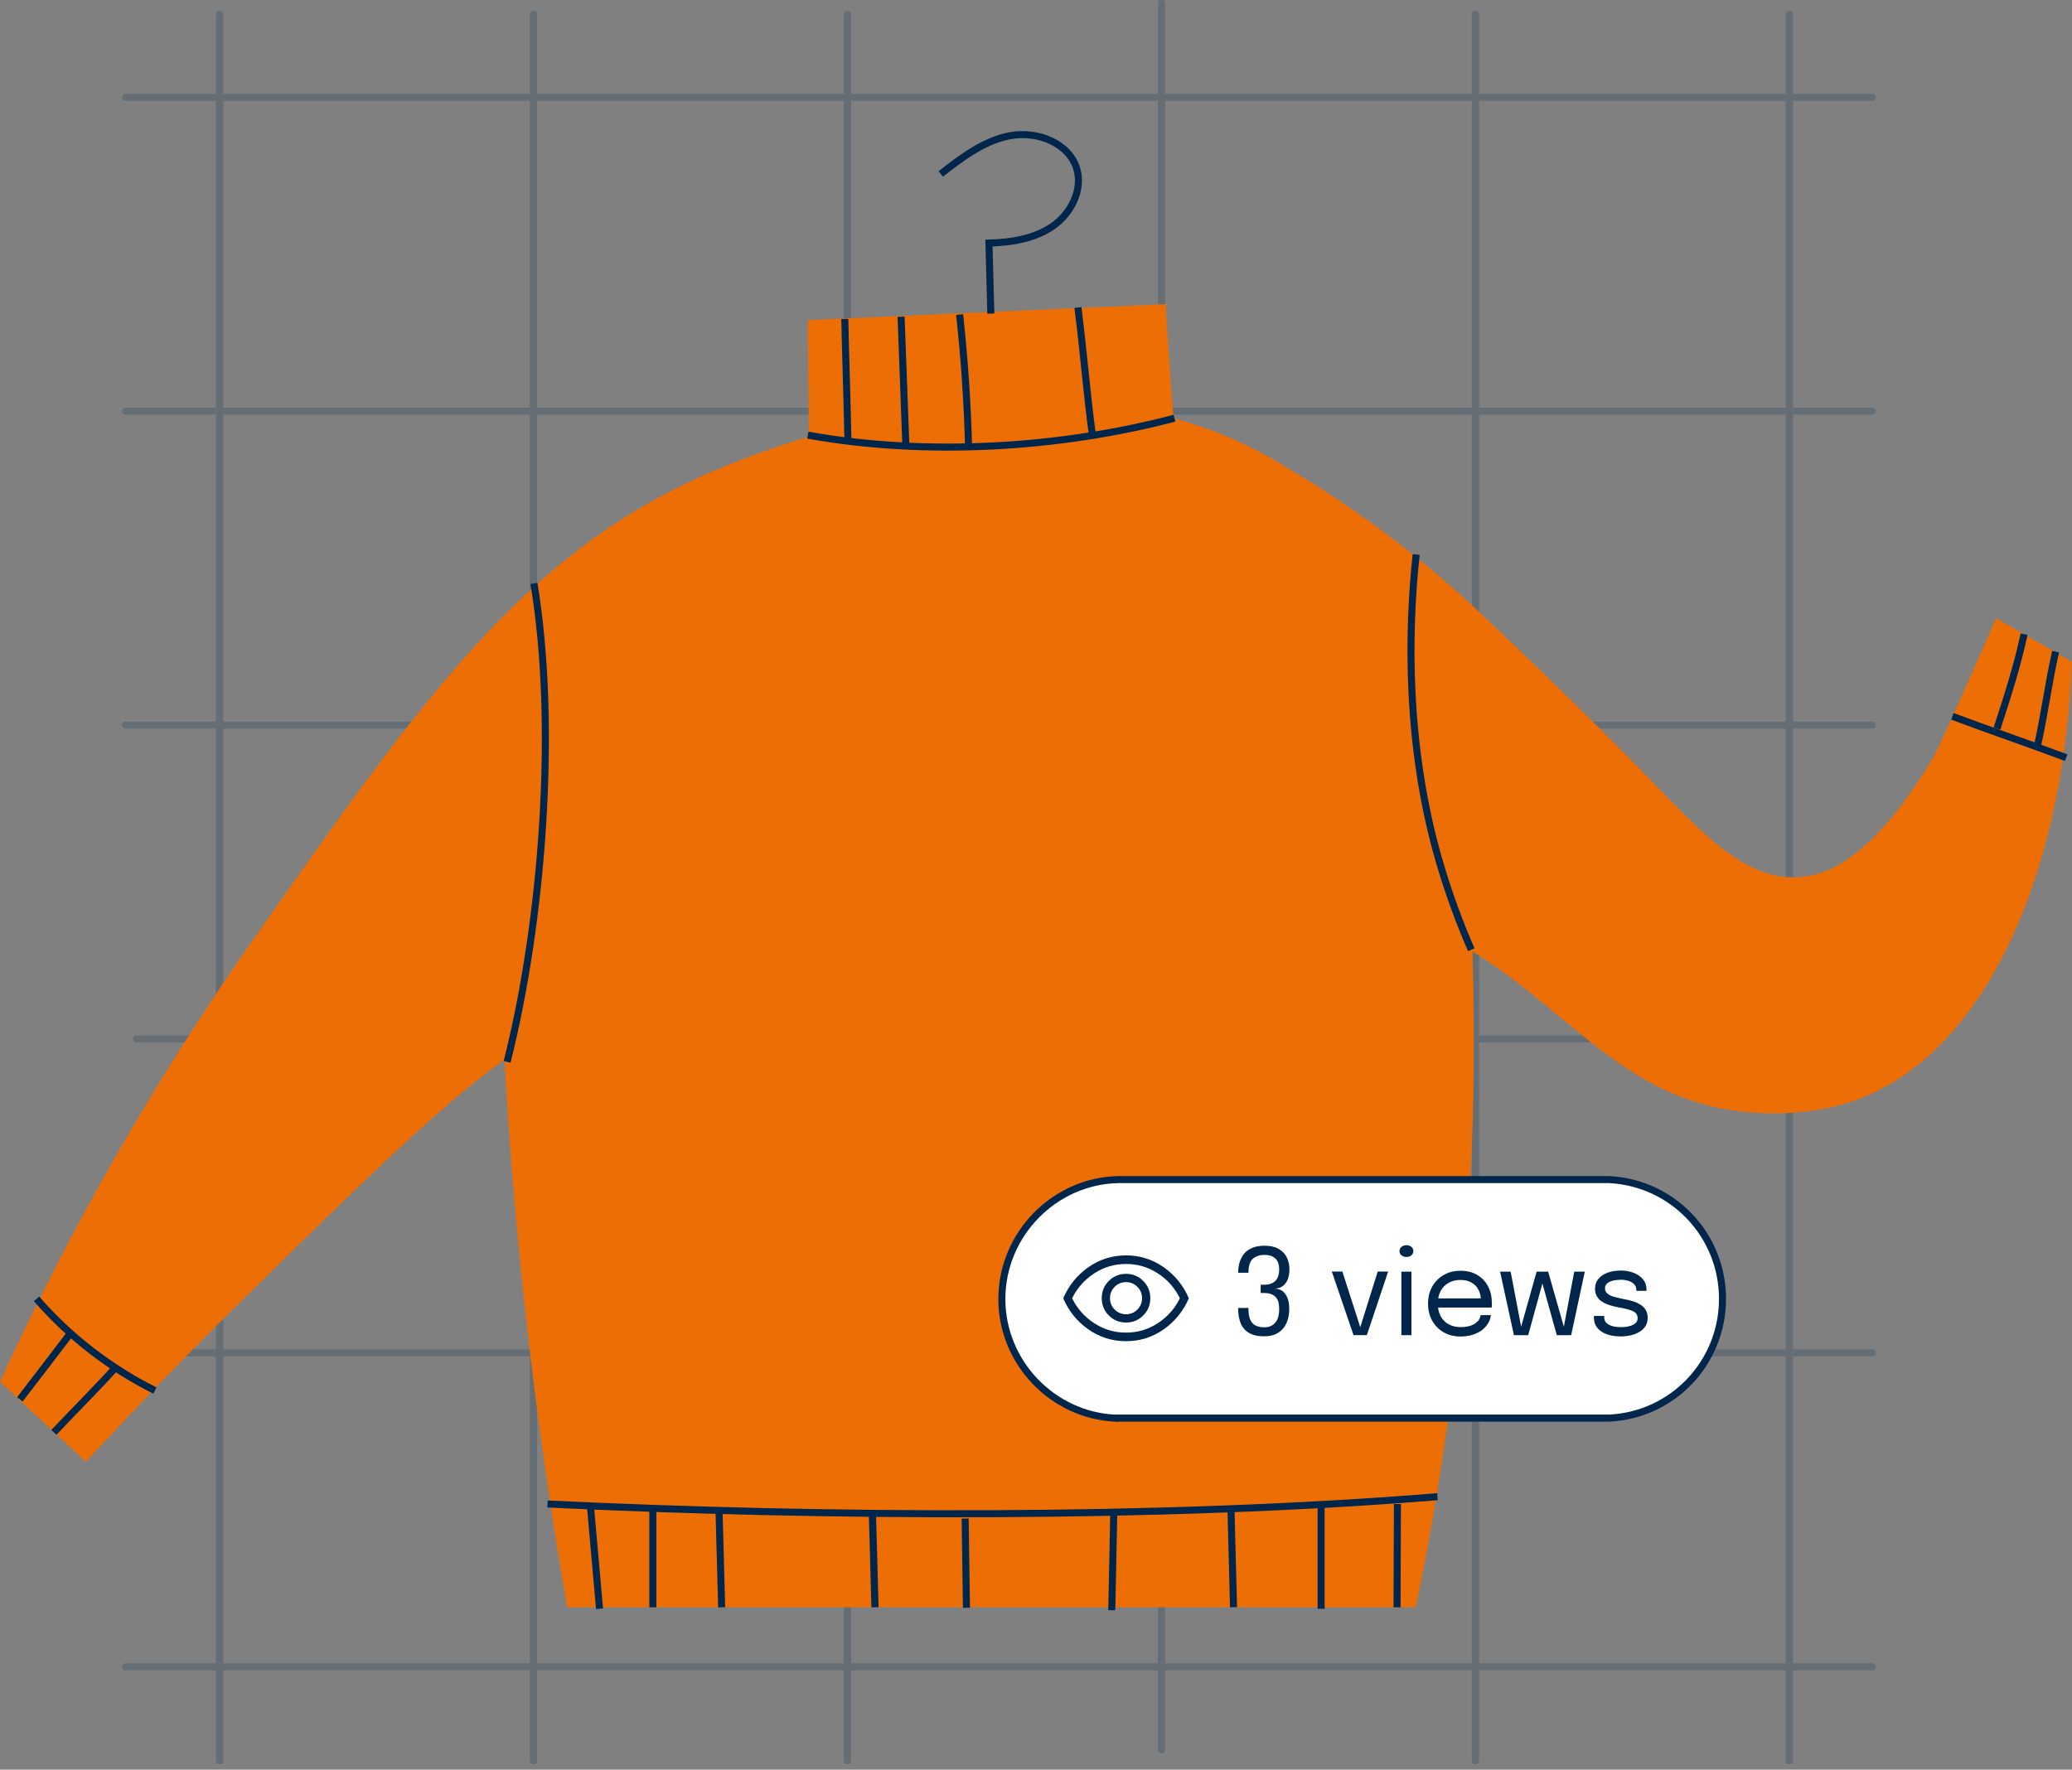 <svg xmlns="http://www.w3.org/2000/svg" width="295" height="252" viewBox="0 0 295 252" fill="none"><rect x="0" y="0" width="295" height="252" fill="#808080" stroke="none"/><g opacity="0.2" clip-path="url(#clip0_1270_7425)"><path d="M210.061 2.029V250.752" stroke="#00264C" stroke-miterlimit="10" stroke-linecap="round"></path><path d="M165.363 0.447V249.169" stroke="#00264C" stroke-miterlimit="10" stroke-linecap="round"></path><path d="M254.758 2.029V250.752" stroke="#00264C" stroke-miterlimit="10" stroke-linecap="round"></path><path d="M120.666 2.029V250.752" stroke="#00264C" stroke-miterlimit="10" stroke-linecap="round"></path><path d="M31.271 2.029V250.752" stroke="#00264C" stroke-miterlimit="10" stroke-linecap="round"></path><path d="M75.969 2.029V250.752" stroke="#00264C" stroke-miterlimit="10" stroke-linecap="round"></path><path d="M266.586 192.645H17.863" stroke="#00264C" stroke-miterlimit="10" stroke-linecap="round"></path><path d="M268.168 147.948H19.445" stroke="#00264C" stroke-miterlimit="10" stroke-linecap="round"></path><path d="M266.586 237.343H17.863" stroke="#00264C" stroke-miterlimit="10" stroke-linecap="round"></path><path d="M266.586 103.251H17.863" stroke="#00264C" stroke-miterlimit="10" stroke-linecap="round"></path><path d="M266.586 13.856H17.863" stroke="#00264C" stroke-miterlimit="10" stroke-linecap="round"></path><path d="M266.586 58.553H17.863" stroke="#00264C" stroke-miterlimit="10" stroke-linecap="round"></path><path d="M210.061 2.029V250.752" stroke="#00264C" stroke-miterlimit="10" stroke-linecap="round"></path><path d="M165.363 0.447V249.169" stroke="#00264C" stroke-miterlimit="10" stroke-linecap="round"></path><path d="M254.758 2.029V250.752" stroke="#00264C" stroke-miterlimit="10" stroke-linecap="round"></path><path d="M120.666 2.029V250.752" stroke="#00264C" stroke-miterlimit="10" stroke-linecap="round"></path><path d="M31.271 2.029V250.752" stroke="#00264C" stroke-miterlimit="10" stroke-linecap="round"></path><path d="M75.969 2.029V250.752" stroke="#00264C" stroke-miterlimit="10" stroke-linecap="round"></path></g><g clip-path="url(#clip1_1270_7425)"><path d="M284.204 88.036C284.204 88.036 276.121 106.437 275.263 107.84C271.945 113.268 268.094 118.948 262.738 122.566C261.051 123.717 259.125 124.544 256.693 124.853C248.736 125.848 242.003 118.345 234.158 110.196C234.158 110.196 225.077 100.757 210.443 87.012C202.233 79.312 192.955 72.174 181.091 65.329C176.564 62.72 171.841 60.841 167.061 59.551C166.682 54.025 166.162 47.615 165.979 43.309C148.983 44.067 114.992 45.581 114.992 45.581L115.16 62.173C109.748 63.8 105.784 65.371 103.985 66.087C75.616 77.307 61.081 98.064 35.889 134.025C18.584 158.752 7.155 181.094 0 196.775C4.077 200.575 8.168 204.376 12.244 208.163C17.403 202.539 24.882 194.573 34.245 185.372C52.14 167.784 62.402 157.714 71.821 150.856C72.06 155.063 72.327 159.313 72.65 163.619C74.421 187.055 77.275 208.864 80.747 228.864H201.573C205.678 209.005 208.911 185.821 209.67 159.888C209.923 151.417 209.881 143.268 209.628 135.456C224.332 144.67 231.951 157.293 249.734 158.443C251.716 158.57 257.691 158.906 263.848 156.788C282.306 150.449 293.763 125.133 294.986 94.235C291.387 92.16 284.19 88.022 284.19 88.022L284.204 88.036Z" fill="#ED6E05"></path><path d="M77.949 214.166C117.072 216.059 165.613 216.312 204.651 213.128" stroke="#00264C" stroke-miterlimit="10"></path><path d="M5.201 184.951C9.798 190.281 15.744 194.881 22.056 198.009" stroke="#00264C" stroke-miterlimit="10"></path><path d="M277.977 102.005C283.094 103.941 289.054 105.961 294.171 107.896" stroke="#00264C" stroke-miterlimit="10"></path><path d="M115.02 61.963C131.762 64.978 150.768 63.884 167.216 59.55" stroke="#00264C" stroke-miterlimit="10"></path><path d="M120.277 45.413C120.348 49.088 120.657 59.088 120.727 62.762" stroke="#00264C" stroke-miterlimit="10"></path><path d="M128.291 45.105C128.516 51.163 128.741 57.222 128.966 63.281" stroke="#00264C" stroke-miterlimit="10"></path><path d="M136.627 44.796C137.316 51.149 137.752 57.517 137.906 63.898" stroke="#00264C" stroke-miterlimit="10"></path><path d="M153.467 43.786C154.31 50.35 154.718 56.086 155.575 62.272" stroke="#00264C" stroke-miterlimit="10"></path><path d="M288.182 90.308C287.17 94.908 285.975 98.695 284.316 103.758" stroke="#00264C" stroke-miterlimit="10"></path><path d="M292.666 92.791C291.653 97.251 291.161 101.29 290.121 106.045" stroke="#00264C" stroke-miterlimit="10"></path><path d="M84.037 214.18L85.359 229.089" stroke="#00264C" stroke-miterlimit="10"></path><path d="M92.949 215.204V228.879" stroke="#00264C" stroke-miterlimit="10"></path><path d="M102.367 214.993L102.747 228.878" stroke="#00264C" stroke-miterlimit="10"></path><path d="M124.213 215.723L124.578 228.878" stroke="#00264C" stroke-width="1.02" stroke-miterlimit="10"></path><path d="M137.414 216.242C137.484 219.622 137.527 225.569 137.597 228.949" stroke="#00264C" stroke-miterlimit="10"></path><path d="M158.57 215.625C158.472 220.183 158.387 224.741 158.289 229.299" stroke="#00264C" stroke-miterlimit="10"></path><path d="M175.258 214.783L175.623 228.864" stroke="#00264C" stroke-miterlimit="10"></path><path d="M188.092 214.376V229.089" stroke="#00264C" stroke-miterlimit="10"></path><path d="M198.959 214.166L198.902 228.879" stroke="#00264C" stroke-miterlimit="10"></path><path d="M2.826 199.271C5.272 196.087 7.718 192.904 10.15 189.706" stroke="#00264C" stroke-miterlimit="10"></path><path d="M7.676 203.969C10.825 200.617 13.383 198.121 16.546 194.643" stroke="#00264C" stroke-miterlimit="10"></path><path d="M133.941 24.768C136.95 22.426 140.127 19.999 143.894 19.312C147.662 18.625 152.146 20.336 153.285 23.968C154.227 26.998 152.498 30.392 149.897 32.201C147.282 34.011 143.979 34.529 140.802 34.614C140.886 37.966 140.97 41.304 141.069 44.656" stroke="#00264C" stroke-miterlimit="10"></path><path d="M76.023 83.085C79.383 103.408 77.246 131.22 72.199 151.206" stroke="#00264C" stroke-miterlimit="10"></path><path d="M201.629 78.962C200.448 89.803 200.139 106.213 204.904 122.609C206.24 127.209 207.814 131.43 209.473 135.245" stroke="#00264C" stroke-miterlimit="10"></path></g><path d="M158.797 201.937V201.949C149.847 201.524 142.639 194.014 142.639 184.976C142.639 175.772 150.113 168.126 159.287 167.972H229.079C238.158 168.42 245.24 175.869 245.24 184.962C245.24 194.055 238.157 201.503 229.108 201.937H159.297H158.797Z" fill="white" stroke="#00264C"></path><path d="M160.317 188.329C161.281 188.329 162.103 187.988 162.769 187.32C163.434 186.652 163.775 185.828 163.775 184.862C163.775 183.896 163.434 183.072 162.769 182.404C162.103 181.736 161.281 181.395 160.317 181.395C159.354 181.395 158.532 181.736 157.866 182.404C157.2 183.072 156.86 183.896 156.86 184.862C156.86 185.828 157.2 186.652 157.866 187.32C158.532 187.988 159.354 188.329 160.317 188.329ZM160.317 187.149C159.68 187.149 159.141 186.922 158.702 186.482C158.263 186.041 158.036 185.501 158.036 184.862C158.036 184.223 158.263 183.683 158.702 183.242C159.141 182.802 159.68 182.575 160.317 182.575C160.955 182.575 161.493 182.802 161.933 183.242C162.372 183.683 162.599 184.223 162.599 184.862C162.599 185.501 162.372 186.041 161.933 186.482C161.493 186.922 160.955 187.149 160.317 187.149ZM160.317 190.985C158.334 190.985 156.549 190.417 154.947 189.295C153.346 188.172 152.156 186.695 151.377 184.876C152.156 183.058 153.361 181.58 154.947 180.458C156.549 179.335 158.334 178.767 160.317 178.767C162.301 178.767 164.086 179.335 165.687 180.458C167.288 181.58 168.478 183.058 169.258 184.876C168.478 186.695 167.274 188.172 165.687 189.295C164.086 190.417 162.301 190.985 160.317 190.985ZM160.317 189.764C161.961 189.764 163.463 189.323 164.837 188.428C166.212 187.533 167.26 186.354 167.983 184.876C167.26 183.399 166.212 182.205 164.837 181.324C163.463 180.429 161.961 179.989 160.317 179.989C158.674 179.989 157.172 180.429 155.798 181.324C154.423 182.219 153.375 183.399 152.638 184.876C153.375 186.354 154.423 187.547 155.798 188.428C157.172 189.323 158.674 189.764 160.317 189.764Z" fill="#00264C"></path><path d="M181.485 183.498C181.981 183.512 182.392 183.654 182.689 183.924C182.987 184.194 183.214 184.549 183.355 184.976C183.497 185.402 183.554 185.885 183.554 186.411C183.554 187.149 183.426 187.803 183.171 188.385C182.916 188.968 182.519 189.437 181.995 189.778C181.471 190.119 180.791 190.289 179.983 190.289C179.303 190.289 178.736 190.204 178.269 190.019C177.801 189.834 177.419 189.579 177.121 189.224C176.824 188.883 176.611 188.456 176.484 187.959C176.342 187.462 176.285 186.908 176.285 186.283V186.254H177.745V186.283C177.745 186.993 177.83 187.547 178.014 187.945C178.198 188.343 178.453 188.613 178.793 188.769C179.133 188.925 179.53 189.01 180.012 189.01C180.663 189.01 181.173 188.797 181.556 188.357C181.938 187.931 182.123 187.263 182.123 186.368C182.123 186.07 182.094 185.785 182.038 185.515C181.981 185.246 181.868 185.004 181.712 184.805C181.556 184.592 181.329 184.436 181.046 184.308C180.762 184.18 180.394 184.123 179.955 184.123H179.487V182.944H179.955C180.394 182.944 180.748 182.887 181.032 182.759C181.315 182.631 181.528 182.475 181.683 182.276C181.839 182.077 181.953 181.85 182.023 181.594C182.094 181.339 182.123 181.083 182.123 180.827C182.123 180.074 181.938 179.52 181.556 179.193C181.188 178.852 180.677 178.696 180.04 178.696C179.346 178.696 178.793 178.881 178.368 179.25C177.957 179.619 177.745 180.287 177.745 181.239H176.285C176.285 180.671 176.356 180.145 176.512 179.676C176.668 179.207 176.894 178.795 177.192 178.454C177.489 178.113 177.886 177.858 178.354 177.673C178.821 177.488 179.374 177.389 180.012 177.389C180.819 177.389 181.485 177.531 182.023 177.829C182.548 178.128 182.944 178.525 183.199 179.037C183.454 179.548 183.582 180.117 183.582 180.756C183.582 181.225 183.511 181.665 183.384 182.063C183.256 182.461 183.029 182.802 182.718 183.072C182.406 183.342 182.009 183.47 181.513 183.498H181.485Z" fill="#00264C"></path><path d="M197.637 181.069L194.605 190.119H192.706L189.617 181.069H191.119L193.783 189.351H193.556L196.149 181.069H197.651H197.637Z" fill="#00264C"></path><path d="M200.244 178.994C199.975 178.994 199.748 178.923 199.549 178.767C199.351 178.611 199.252 178.412 199.252 178.156C199.252 177.9 199.351 177.701 199.549 177.545C199.748 177.389 199.975 177.318 200.244 177.318C200.513 177.318 200.74 177.389 200.938 177.545C201.136 177.701 201.221 177.9 201.221 178.156C201.221 178.412 201.122 178.625 200.938 178.767C200.74 178.923 200.513 178.994 200.244 178.994ZM199.521 190.133V181.083H200.952V190.133H199.521Z" fill="#00264C"></path><path d="M204.112 186.183V184.89H211.097L210.842 185.316V185.132C210.842 184.606 210.729 184.137 210.516 183.697C210.303 183.256 209.978 182.915 209.538 182.66C209.113 182.404 208.575 182.262 207.937 182.262C207.3 182.262 206.733 182.404 206.251 182.674C205.77 182.944 205.387 183.327 205.118 183.825C204.849 184.322 204.707 184.919 204.707 185.601C204.707 186.283 204.834 186.908 205.104 187.405C205.373 187.902 205.741 188.3 206.237 188.57C206.719 188.84 207.3 188.982 207.966 188.982C208.447 188.982 208.858 188.925 209.213 188.826C209.567 188.726 209.85 188.598 210.077 188.428C210.303 188.257 210.488 188.073 210.601 187.874C210.714 187.675 210.785 187.476 210.814 187.277H212.259C212.23 187.646 212.117 188.002 211.919 188.357C211.72 188.712 211.437 189.039 211.083 189.337C210.714 189.635 210.275 189.863 209.751 190.047C209.227 190.218 208.617 190.317 207.937 190.317C207.031 190.317 206.237 190.119 205.543 189.721C204.849 189.323 204.31 188.769 203.913 188.073C203.517 187.362 203.318 186.552 203.318 185.643C203.318 184.734 203.517 183.91 203.913 183.2C204.31 182.503 204.863 181.949 205.557 181.552C206.251 181.154 207.045 180.955 207.952 180.955C208.858 180.955 209.652 181.154 210.318 181.552C210.984 181.949 211.508 182.489 211.862 183.185C212.23 183.882 212.4 184.663 212.4 185.544C212.4 185.629 212.4 185.757 212.4 185.899C212.4 186.041 212.386 186.14 212.372 186.197H204.14L204.112 186.183Z" fill="#00264C"></path><path d="M215.546 190.133L213.576 181.083H215.078L216.679 189.493H216.41L218.776 181.083H220.065L217.572 190.133H215.546ZM221.652 190.133L219.13 181.083H220.42L222.814 189.493H222.545L224.132 181.083H225.634L223.693 190.133H221.666H221.652Z" fill="#00264C"></path><path d="M230.721 190.303C230.182 190.303 229.672 190.246 229.219 190.133C228.751 190.019 228.354 189.849 228.014 189.621C227.674 189.394 227.405 189.124 227.221 188.797C227.037 188.471 226.938 188.087 226.938 187.661V187.391H228.397V187.576C228.397 188.03 228.609 188.385 229.034 188.627C229.46 188.868 230.04 188.982 230.777 188.982C231.231 188.982 231.641 188.939 231.996 188.84C232.35 188.755 232.633 188.613 232.846 188.428C233.058 188.243 233.158 188.002 233.158 187.718C233.158 187.249 232.931 186.908 232.492 186.709C232.052 186.51 231.401 186.339 230.522 186.183C230.069 186.098 229.63 185.999 229.219 185.871C228.808 185.743 228.439 185.572 228.113 185.373C227.788 185.174 227.547 184.919 227.363 184.606C227.178 184.308 227.093 183.938 227.093 183.512C227.093 182.958 227.249 182.489 227.575 182.106C227.901 181.722 228.34 181.424 228.893 181.225C229.445 181.026 230.069 180.927 230.749 180.927C231.429 180.927 232.01 181.026 232.562 181.239C233.115 181.452 233.568 181.751 233.908 182.163C234.249 182.56 234.419 183.058 234.419 183.64V183.811H232.973V183.683C232.973 183.356 232.874 183.086 232.662 182.873C232.449 182.66 232.18 182.504 231.84 182.39C231.5 182.29 231.146 182.234 230.763 182.234C230.409 182.234 230.055 182.276 229.715 182.347C229.375 182.418 229.077 182.546 228.85 182.731C228.624 182.901 228.51 183.143 228.51 183.455C228.51 183.768 228.624 184.009 228.836 184.194C229.049 184.379 229.346 184.535 229.743 184.649C230.125 184.762 230.593 184.876 231.117 184.976C231.585 185.061 232.038 185.16 232.449 185.288C232.874 185.416 233.243 185.586 233.554 185.785C233.88 185.984 234.121 186.24 234.305 186.538C234.489 186.837 234.589 187.22 234.589 187.647C234.589 188.073 234.489 188.471 234.291 188.812C234.093 189.138 233.809 189.422 233.455 189.636C233.101 189.863 232.69 190.019 232.237 190.133C231.769 190.246 231.287 190.303 230.763 190.303H230.721Z" fill="#00264C"></path><defs><clipPath id="clip0_1270_7425"><rect width="251.199" height="251.199" fill="white" transform="translate(17.416)"></rect></clipPath><clipPath id="clip1_1270_7425"><rect width="295" height="210.829" fill="white" transform="translate(0 18.471)"></rect></clipPath></defs></svg>